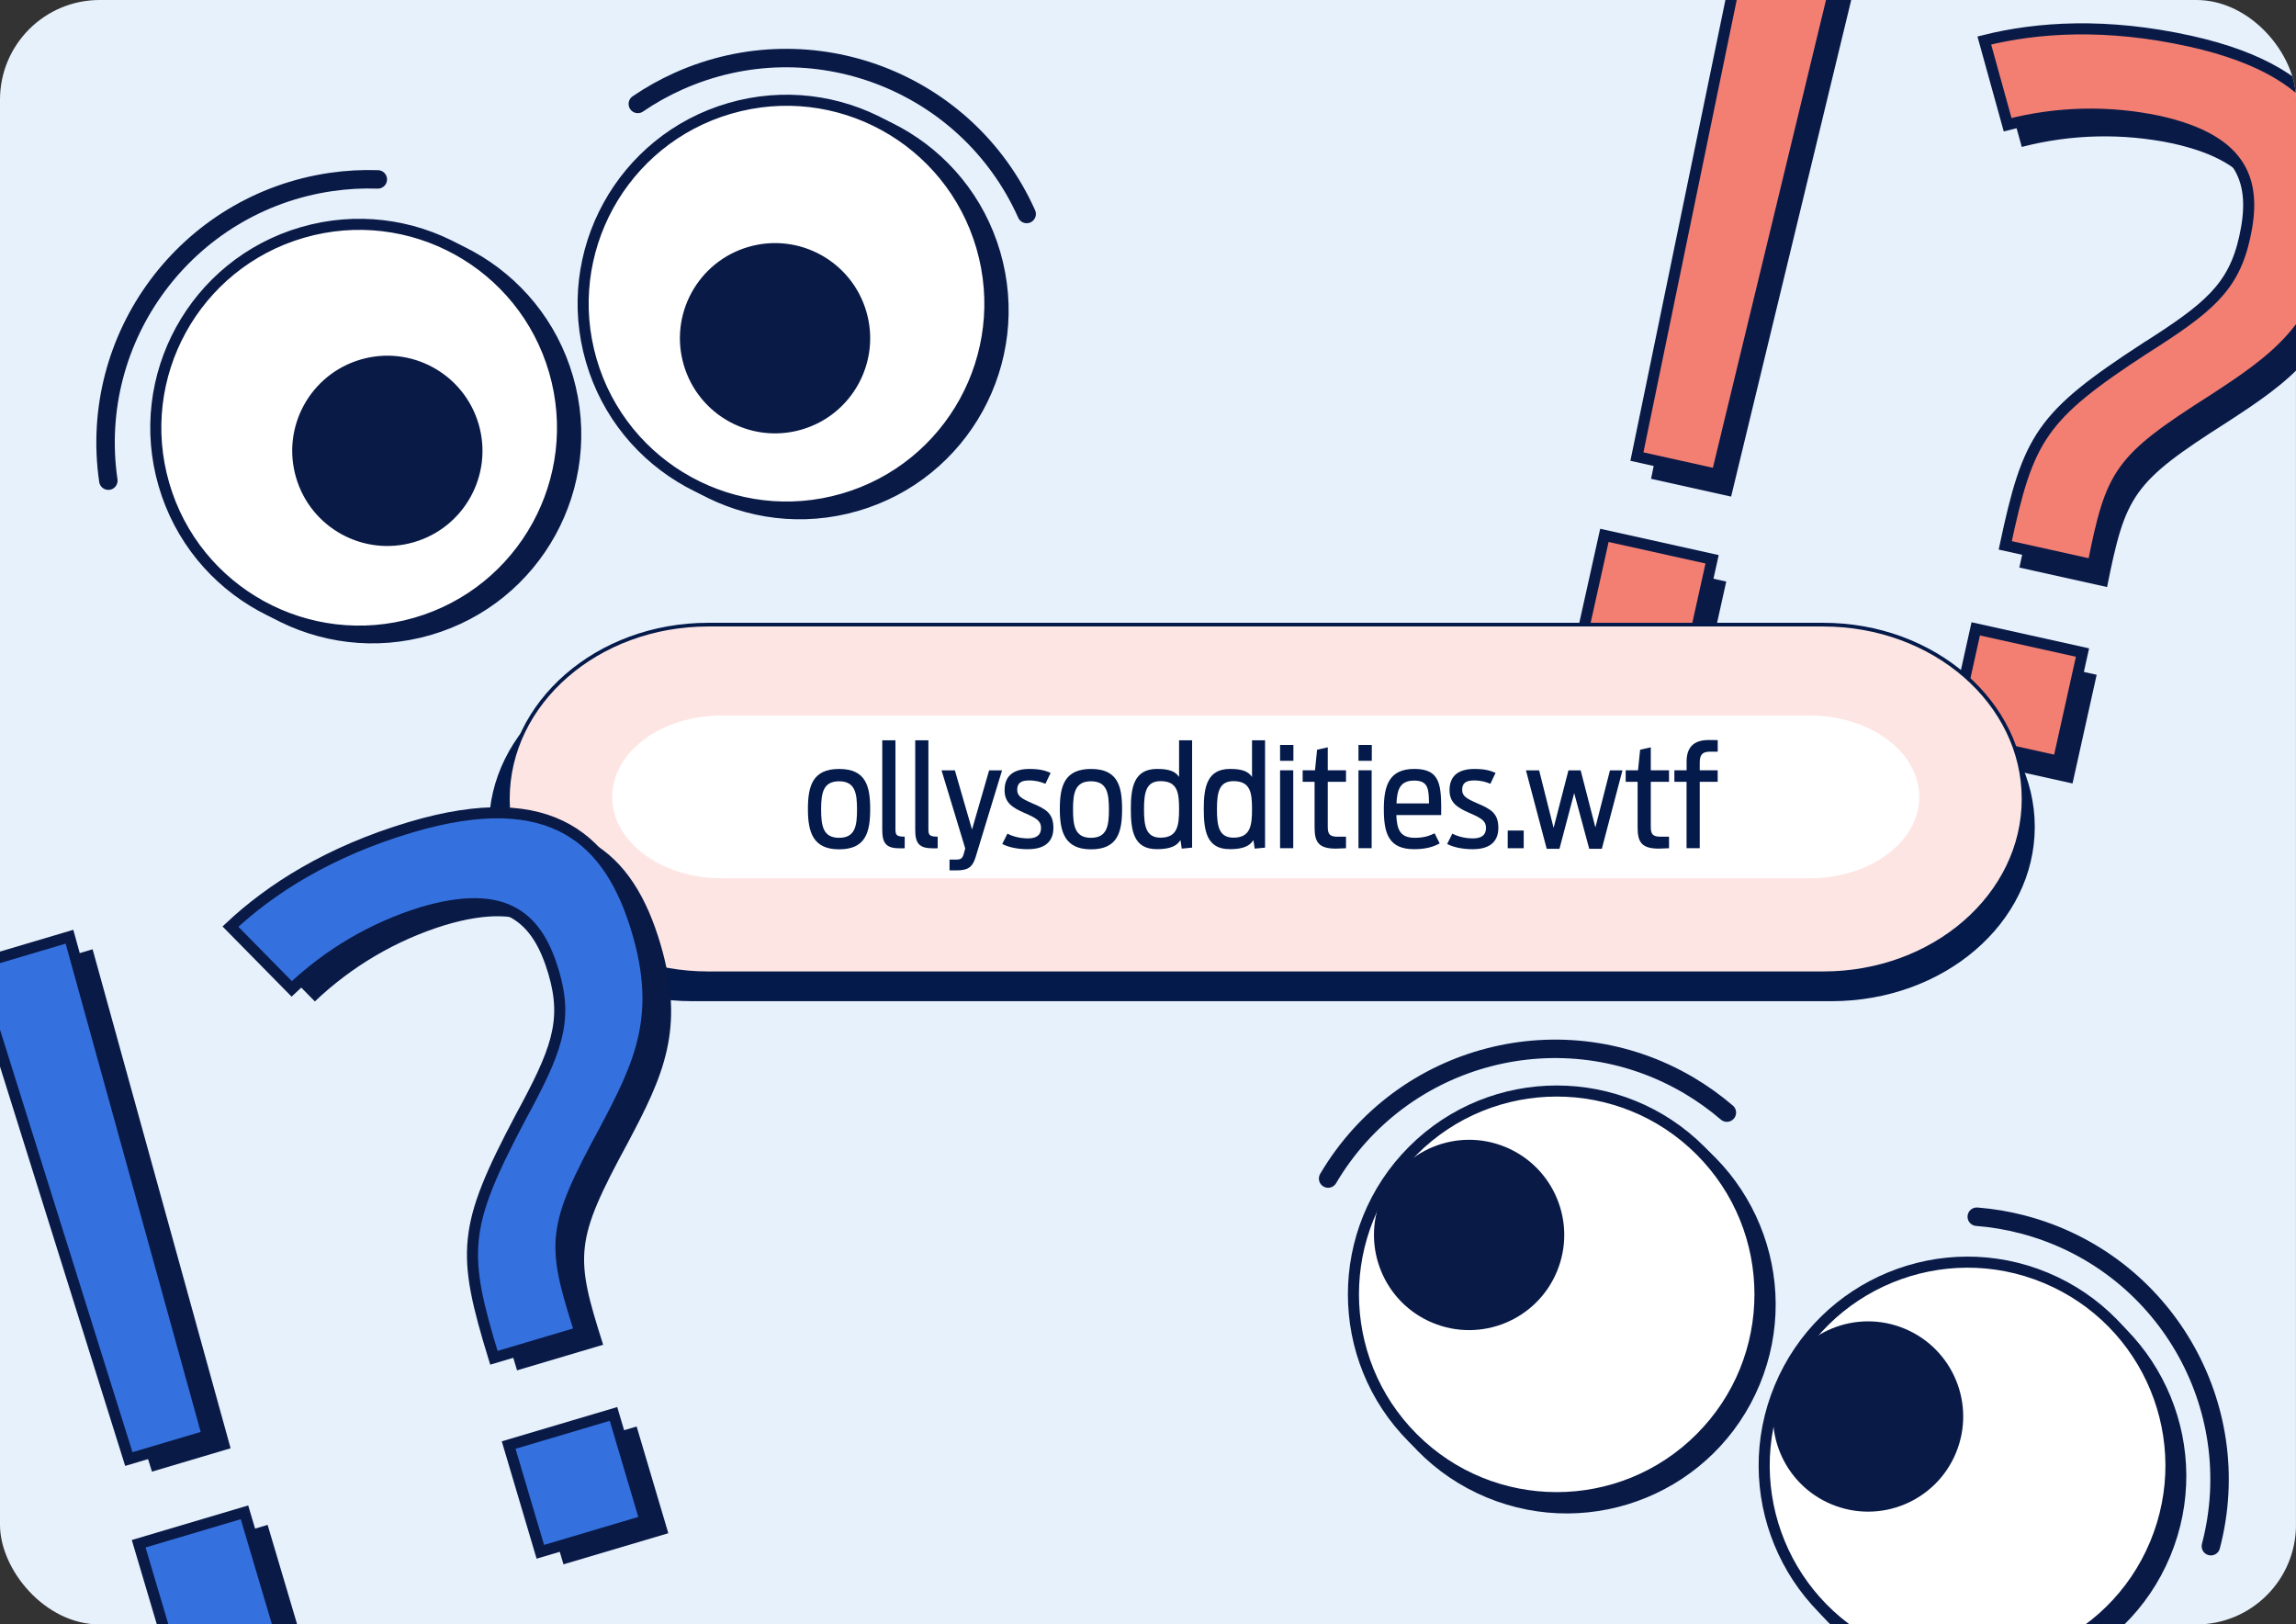 <?xml version="1.0" encoding="UTF-8"?><svg id="Layer_1" xmlns="http://www.w3.org/2000/svg" width="622" height="440" xmlns:xlink="http://www.w3.org/1999/xlink" viewBox="0 0 622 440"><rect x="0" y="0" width="622" height="440" fill="#333333" stroke="none"/><defs><style>.cls-1{stroke-linecap:round;stroke-width:5px;}.cls-1,.cls-2,.cls-3,.cls-4,.cls-5{fill:none;}.cls-1,.cls-3{stroke-miterlimit:10;}.cls-1,.cls-3,.cls-5{stroke:#091a47;}.cls-6{clip-path:url(#clippath);}.cls-2,.cls-7,.cls-8,.cls-9,.cls-10,.cls-11,.cls-12,.cls-13{stroke-width:0px;}.cls-7{fill:#091a47;}.cls-14{clip-path:url(#clippath-1);}.cls-15{clip-path:url(#clippath-4);}.cls-16{clip-path:url(#clippath-3);}.cls-17{clip-path:url(#clippath-2);}.cls-8{fill:#f37f73;}.cls-9{fill:#031a4a;}.cls-3{stroke-width:3px;}.cls-4{stroke:#031a4a;}.cls-5{stroke-miterlimit:10;stroke-width:3px;}.cls-10{fill:#fff;}.cls-11{fill:#3571de;}.cls-12{fill:#fde5e3;}.cls-13{fill:#e7f1fc;}</style><clipPath id="clippath"><rect class="cls-2" width="622" height="440" rx="27" ry="27"/></clipPath><clipPath id="clippath-1"><rect class="cls-2" x="165.7" y="193.96" width="345.84" height="42.72"/></clipPath><clipPath id="clippath-2"><rect class="cls-2" x="217.54" y="196.69" width="249.16" height="42.5"/></clipPath><clipPath id="clippath-3"><rect class="cls-2" x="217.54" y="196.69" width="249.16" height="42.5"/></clipPath><clipPath id="clippath-4"><rect class="cls-2" width="622" height="440" rx="27" ry="27"/></clipPath></defs><g class="cls-6"><path class="cls-13" d="M21.75,0h578.49c12.02,0,21.75,10.7,21.75,23.9v392.2c0,13.2-9.74,23.9-21.75,23.9H21.75C9.74,440,0,429.3,0,416.1V23.9C0,10.7,9.74,0,21.75,0"/><path class="cls-7" d="M438.47,151.04l29.18,6.48-7.17,32.28-29.18-6.48,7.17-32.28ZM475.6-7.64l26.34,5.85-32.97,136.3-21.69-4.82L475.6-7.64Z"/><path class="cls-7" d="M584.94,100.37c17.04-10.85,23.95-16.36,26.99-30.05,3.21-14.46.4-26.2-23.36-31.47-13.51-2.84-27.5-2.52-40.86.95l-6.32-22.81c14.35-3.59,33.05-4.86,55.78.19,39.25,8.72,45.51,29.35,39.95,54.39-5.22,23.5-16.81,31.77-33.91,42.87-25.56,16.27-27.4,19.66-32.39,44.57l-23.76-5.28c6.22-29.24,9.66-34.98,37.86-53.38M539.08,176.35l28.92,6.42-6.54,29.44-28.92-6.42,6.54-29.44Z"/><path class="cls-8" d="M434.64,145.01l29.18,6.48-7.17,32.28-29.18-6.48,7.17-32.28ZM471.77-13.66l26.34,5.85-32.97,136.3-21.69-4.82,28.32-137.33Z"/><path class="cls-3" d="M434.64,145.01l29.18,6.48-7.17,32.28-29.18-6.48,7.17-32.28ZM471.77-13.66l26.34,5.85-32.97,136.3-21.69-4.82,28.32-137.33Z"/><path class="cls-8" d="M581.11,94.35c17.04-10.85,23.95-16.36,26.99-30.05,3.21-14.46.4-26.2-23.36-31.47-13.51-2.84-27.49-2.52-40.86.95l-6.32-22.81c14.35-3.59,33.05-4.85,55.78.19,39.25,8.72,45.51,29.35,39.95,54.39-5.22,23.5-16.81,31.77-33.91,42.87-25.56,16.27-27.4,19.66-32.39,44.57l-23.76-5.27c6.22-29.24,9.66-34.98,37.86-53.38M535.24,170.33l28.92,6.42-6.54,29.44-28.92-6.42,6.54-29.44Z"/><path class="cls-3" d="M581.11,94.35c17.04-10.85,23.95-16.36,26.99-30.05,3.21-14.46.4-26.2-23.36-31.47-13.51-2.84-27.49-2.52-40.86.95l-6.32-22.81c14.35-3.59,33.05-4.85,55.78.19,39.25,8.72,45.51,29.35,39.95,54.39-5.22,23.5-16.81,31.77-33.91,42.87-25.56,16.27-27.4,19.66-32.39,44.57l-23.76-5.27c6.22-29.24,9.66-34.98,37.87-53.38ZM535.24,170.33l28.92,6.42-6.54,29.44-28.92-6.42,6.54-29.44Z"/><path class="cls-9" d="M187.53,176.74h308.63c30.41,0,55.07,21.14,55.07,47.22s-24.65,47.22-55.07,47.22H187.53c-30.41,0-55.07-21.15-55.07-47.22s24.65-47.22,55.07-47.22"/><path class="cls-12" d="M191.86,169.19h302.06c29.98,0,54.28,21.14,54.28,47.22s-24.3,47.22-54.28,47.22H191.86c-29.99,0-54.28-21.14-54.28-47.22s24.3-47.22,54.28-47.22"/><path class="cls-4" d="M191.86,169.19h302.06c29.98,0,54.28,21.14,54.28,47.22s-24.3,47.22-54.28,47.22H191.86c-29.99,0-54.28-21.14-54.28-47.22s24.3-47.22,54.28-47.22"/><path class="cls-10" d="M195.56,193.8h294.66c16.41,0,29.72,9.87,29.72,22.05s-13.3,22.05-29.72,22.05H195.56c-16.41,0-29.71-9.87-29.71-22.05s13.3-22.05,29.71-22.05"/></g><g class="cls-14"><g class="cls-17"><g class="cls-16"><path class="cls-9" d="M227.31,226.93c-4.37,0-4.86-3.31-4.86-7.67s.49-7.64,4.86-7.64,4.86,3.27,4.86,7.64-.46,7.67-4.86,7.67ZM227.31,230.05c7.18,0,8.43-4.56,8.43-10.9s-1.25-10.87-8.43-10.87-8.44,4.64-8.44,10.87,1.37,10.9,8.44,10.9Z"/><path class="cls-9" d="M245.09,229.74v-3.12c-2.39,0-2.51-.53-2.51-2.24v-23.86h-3.57v24.28c0,3.72,1.14,4.98,4.83,4.98.72,0,1.06,0,1.25-.04Z"/><path class="cls-9" d="M254.02,229.74v-3.12c-2.39,0-2.51-.53-2.51-2.24v-23.86h-3.57v24.28c0,3.72,1.14,4.98,4.83,4.98.72,0,1.06,0,1.25-.04Z"/><path class="cls-9" d="M257.25,235.75h1.86c2.85,0,4.29-.65,5.17-3.53l7.18-23.56h-3.5l-4.64,16.03-4.64-16.03h-3.61l6.42,21.16-.46,1.63c-.3.99-.72,1.37-1.86,1.37h-1.94v2.93Z"/><path class="cls-9" d="M278.49,230.01c4.29,0,6.88-1.82,6.88-5.77s-2.01-5.09-5.7-6.65c-2.96-1.29-4.1-1.98-4.1-3.65s.84-2.55,3.19-2.55c1.9,0,3.31.42,4.45.91l1.41-2.96c-1.56-.68-3.08-1.06-5.74-1.06-4.22,0-6.73,1.79-6.73,5.74,0,3.38,2.01,4.71,5.51,6.23,3.12,1.37,4.37,2.09,4.37,4.03s-1.29,2.81-3.53,2.81-4.22-.57-5.58-1.29l-1.41,2.81c1.82.91,4.22,1.41,6.99,1.41Z"/><path class="cls-9" d="M295.55,226.93c-4.37,0-4.86-3.31-4.86-7.67s.49-7.64,4.86-7.64,4.86,3.27,4.86,7.64-.46,7.67-4.86,7.67ZM295.55,230.05c7.18,0,8.43-4.56,8.43-10.9s-1.25-10.87-8.43-10.87-8.44,4.64-8.44,10.87,1.37,10.9,8.44,10.9Z"/><path class="cls-9" d="M346.78,206.07h3.61v-4.29h-3.61v4.29ZM346.78,229.74h3.57v-21.09h-3.57v21.09ZM334.16,226.89c-3.99,0-4.48-3.23-4.48-7.71s.53-7.6,4.48-7.6c4.64,0,5.02,3.19,5.02,7.6s-.42,7.71-5.02,7.71ZM333.1,230.01c3.84,0,5.51-.95,6.46-2.47l.34,2.32,2.81-.27v-29.07h-3.53v9.92c-.95-1.37-2.43-2.17-5.93-2.17-6.31,0-7.14,5.02-7.14,10.83s.72,10.9,6.99,10.9ZM314.4,226.89c-3.99,0-4.48-3.23-4.48-7.71s.53-7.6,4.48-7.6c4.64,0,5.02,3.19,5.02,7.6s-.42,7.71-5.02,7.71ZM313.34,230.01c3.84,0,5.51-.95,6.46-2.47l.34,2.32,2.81-.27v-29.07h-3.53v9.92c-.95-1.37-2.43-2.17-5.93-2.17-6.31,0-7.14,5.02-7.14,10.83s.72,10.9,6.99,10.9Z"/><path class="cls-9" d="M399.03,230.01c4.29,0,6.88-1.82,6.88-5.77s-2.01-5.09-5.7-6.65c-2.96-1.29-4.1-1.98-4.1-3.65s.84-2.55,3.19-2.55c1.9,0,3.31.42,4.45.91l1.41-2.96c-1.56-.68-3.08-1.06-5.74-1.06-4.22,0-6.73,1.79-6.73,5.74,0,3.38,2.01,4.71,5.51,6.23,3.12,1.37,4.37,2.09,4.37,4.03s-1.29,2.81-3.53,2.81-4.22-.57-5.59-1.29l-1.41,2.81c1.82.91,4.22,1.41,6.99,1.41ZM383.1,211.43c3.91,0,3.95,2.39,4.03,6.19h-8.81c.15-3.88,1.03-6.19,4.79-6.19ZM383.1,230.01c3.27,0,5.28-.68,6.92-1.56l-1.37-2.74c-1.25.57-2.62,1.22-5.36,1.22-3.95,0-4.86-2.17-5.02-6.16h12.16c.04-7.86,0-12.5-7.26-12.5-6.73,0-8.28,4.33-8.28,10.87s1.25,10.87,8.21,10.87ZM368.02,206.07h3.61v-4.29h-3.61v4.29ZM368.02,229.74h3.57v-21.09h-3.57v21.09ZM352.9,211.77h3.23v12.35c0,3.95,1.06,5.74,5.77,5.74.46,0,2.2-.08,2.74-.11v-3.12h-2.36c-2.32,0-2.58-.99-2.58-2.85v-12.01h4.94v-3.12h-4.94v-6.23l-2.89.65-.57,5.58h-3.34v3.12Z"/><rect class="cls-9" x="408.45" y="224.96" width="4.33" height="4.79"/><polygon class="cls-9" points="419.01 229.9 422.47 229.9 426.46 214.81 430.53 229.9 433.95 229.9 439.53 208.66 436.15 208.66 432.2 224.12 428.21 208.66 424.9 208.66 420.88 224.24 416.96 208.66 413.39 208.66 419.01 229.9"/><path class="cls-9" d="M440.41,211.77h3.23v12.35c0,3.95,1.06,5.74,5.77,5.74.46,0,2.2-.08,2.74-.11v-3.12h-2.36c-2.32,0-2.58-.99-2.58-2.85v-12.01h4.94v-3.12h-4.94v-6.23l-2.89.65-.57,5.58h-3.34v3.12Z"/><path class="cls-9" d="M453.59,211.77h3.31v17.97h3.57v-17.97h4.86v-3.12h-4.86v-2.01c0-1.86.42-3.04,2.74-3.04h2.13v-3.12c-.38-.04-1.63-.04-2.43-.04-4.37,0-6,2.28-6,5.85v2.36h-3.31v3.12Z"/></g></g></g><g class="cls-15"><path class="cls-7" d="M153.78,102.31c8.48,29.22-8.32,59.78-37.54,68.26-29.22,8.48-59.78-8.32-68.26-37.54-8.48-29.22,8.32-59.78,37.54-68.26h0c29.22-8.48,59.78,8.32,68.26,37.54h0"/><path class="cls-3" d="M153.78,102.31c8.48,29.22-8.32,59.78-37.54,68.26-29.22,8.48-59.78-8.32-68.26-37.54-8.48-29.22,8.32-59.78,37.54-68.26h0c29.22-8.48,59.78,8.32,68.26,37.54h0Z"/><path class="cls-7" d="M133.26,116.74c3.97,13.67-3.89,27.96-17.56,31.93-13.67,3.97-27.96-3.89-31.93-17.56-3.97-13.67,3.89-27.96,17.56-31.93h0c13.67-3.97,27.96,3.89,31.93,17.56"/><path class="cls-7" d="M163.75,99.42c8.48,29.22,39.04,46.02,68.26,37.54,29.22-8.48,46.02-39.04,37.54-68.26s-39.04-46.02-68.26-37.54h0c-29.22,8.48-46.02,39.04-37.54,68.26"/><path class="cls-3" d="M163.75,99.42c8.48,29.22,39.04,46.02,68.26,37.54,29.22-8.48,46.02-39.04,37.54-68.26s-39.04-46.02-68.26-37.54h0c-29.22,8.48-46.02,39.04-37.54,68.26Z"/><path class="cls-7" d="M188.8,100.61c3.97,13.67,18.26,21.53,31.93,17.56s21.53-18.26,17.56-31.93-18.26-21.53-31.93-17.56h0c-13.67,3.97-21.53,18.26-17.56,31.93h0"/><path class="cls-10" d="M150.2,100.5c8.48,29.22-8.32,59.78-37.54,68.26-29.22,8.48-59.78-8.32-68.26-37.54-8.48-29.22,8.32-59.78,37.54-68.26h0c29.22-8.48,59.78,8.32,68.26,37.54h0"/><path class="cls-3" d="M150.2,100.5c8.48,29.22-8.32,59.78-37.54,68.26-29.22,8.48-59.78-8.32-68.26-37.54-8.48-29.22,8.32-59.78,37.54-68.26h0c29.22-8.48,59.78,8.32,68.26,37.54h0Z"/><path class="cls-7" d="M129.68,114.93c3.97,13.67-3.89,27.96-17.56,31.93-13.67,3.97-27.96-3.89-31.93-17.56s3.89-27.96,17.56-31.93h0c13.67-3.97,27.96,3.89,31.93,17.56"/><path class="cls-1" d="M29.35,130.19c-5.67-39,21.35-75.22,60.35-80.9,4.19-.61,8.42-.84,12.65-.7"/><path class="cls-10" d="M160.17,97.61c8.48,29.22,39.04,46.02,68.26,37.54,29.22-8.48,46.02-39.04,37.54-68.26s-39.04-46.02-68.26-37.54h0c-29.22,8.48-46.02,39.04-37.54,68.26"/><path class="cls-3" d="M160.17,97.61c8.48,29.22,39.04,46.02,68.26,37.54,29.22-8.48,46.02-39.04,37.54-68.26s-39.04-46.02-68.26-37.54h0c-29.22,8.48-46.02,39.04-37.54,68.26Z"/><path class="cls-7" d="M185.22,98.8c3.97,13.67,18.27,21.53,31.93,17.56,13.67-3.97,21.53-18.27,17.56-31.93s-18.27-21.53-31.93-17.56h0c-13.67,3.97-21.53,18.27-17.56,31.93h0"/><path class="cls-1" d="M278.13,57.96c-16.1-35.98-58.32-52.09-94.29-35.99-3.86,1.73-7.56,3.79-11.05,6.18"/><path class="cls-7" d="M475.3,374.51c-11.69,28.09-43.94,41.37-72.03,29.68-28.09-11.69-41.37-43.94-29.68-72.03,11.69-28.09,43.94-41.37,72.03-29.68h0c28.08,11.7,41.37,43.94,29.68,72.03"/><path class="cls-3" d="M475.3,374.51c-11.69,28.09-43.94,41.37-72.03,29.68-28.09-11.69-41.37-43.94-29.68-72.03,11.69-28.09,43.94-41.37,72.03-29.68h0c28.08,11.7,41.37,43.94,29.68,72.03Z"/><path class="cls-7" d="M424.49,347.13c-5.47,13.14-20.56,19.35-33.69,13.88s-19.35-20.56-13.88-33.69c5.47-13.14,20.56-19.35,33.69-13.88,13.14,5.47,19.35,20.56,13.88,33.69h0"/><path class="cls-10" d="M472.59,371.8c-11.69,28.09-43.94,41.37-72.03,29.68-28.09-11.69-41.37-43.94-29.68-72.03,11.69-28.09,43.94-41.37,72.03-29.68h0c28.08,11.7,41.37,43.94,29.68,72.03"/><circle class="cls-5" cx="421.73" cy="350.59" r="55.07" transform="translate(-124.39 400.89) rotate(-45)"/><path class="cls-7" d="M421.78,344.41c-5.47,13.14-20.56,19.35-33.7,13.88s-19.35-20.56-13.88-33.7c5.47-13.14,20.56-19.35,33.7-13.88h0c13.14,5.47,19.35,20.56,13.88,33.7h0"/><path class="cls-7" d="M484.83,378.61c-11.69,28.08,1.59,60.33,29.68,72.03,28.08,11.69,60.33-1.59,72.03-29.68,11.7-28.08-1.59-60.33-29.68-72.03h0c-28.08-11.69-60.33,1.59-72.03,29.68"/><path class="cls-3" d="M484.83,378.61c-11.69,28.08,1.59,60.33,29.68,72.03,28.08,11.69,60.33-1.59,72.03-29.68,11.7-28.08-1.59-60.33-29.68-72.03h0c-28.08-11.69-60.33,1.59-72.03,29.68Z"/><path class="cls-7" d="M484.95,376.59c-5.47,13.14.74,28.22,13.88,33.69s28.22-.74,33.69-13.88c5.47-13.14-.74-28.22-13.88-33.69-13.14-5.47-28.22.74-33.69,13.88h0"/><path class="cls-1" d="M359.8,319.22c20.02-33.95,63.77-45.25,97.72-25.23,3.64,2.15,7.09,4.62,10.3,7.37"/><path class="cls-10" d="M482.17,375.79c-11.69,28.08,1.59,60.33,29.68,72.03,28.08,11.69,60.33-1.59,72.03-29.68,11.7-28.08-1.59-60.33-29.68-72.03h0c-28.08-11.69-60.33,1.59-72.03,29.68"/><path class="cls-3" d="M482.17,375.79c-11.69,28.08,1.59,60.33,29.68,72.03,28.08,11.69,60.33-1.59,72.03-29.68,11.7-28.08-1.59-60.33-29.68-72.03h0c-28.08-11.69-60.33,1.59-72.03,29.68Z"/><path class="cls-7" d="M482.29,373.77c-5.47,13.14.74,28.22,13.88,33.69s28.22-.74,33.69-13.88c5.47-13.14-.74-28.22-13.88-33.69-13.14-5.47-28.22.74-33.69,13.88h0"/><path class="cls-1" d="M598.94,418.8c10-38.13-12.81-77.14-50.93-87.13-4.09-1.07-8.27-1.78-12.49-2.11"/><path class="cls-7" d="M43.84,421.54l28.66-8.51,9.41,31.7-28.66,8.51-9.41-31.7ZM-.77,264.8l25.86-7.68,37.38,135.16-21.3,6.33L-.77,264.8Z"/><path class="cls-7" d="M147.26,306.11c9.63-17.76,12.99-25.93,9-39.37-4.22-14.2-12.38-23.09-35.71-16.17-13.19,4.08-25.26,11.16-35.25,20.68l-16.6-16.87c10.8-10.1,26.53-20.3,48.85-26.92,38.54-11.45,54.04,3.55,61.34,28.14,6.85,23.08.74,35.93-8.82,53.95-14.44,26.64-14.4,30.49-6.67,54.69l-23.33,6.93c-8.76-28.58-8.54-35.27,7.18-65.05M144.07,394.81l28.4-8.43,8.58,28.91-28.4,8.43-8.58-28.91Z"/><path class="cls-11" d="M37.57,418.14l28.66-8.51,9.41,31.7-28.66,8.51-9.41-31.7ZM-7.05,261.4l25.87-7.68,37.38,135.15-21.3,6.33L-7.05,261.4Z"/><path class="cls-3" d="M37.57,418.14l28.66-8.51,9.41,31.7-28.66,8.51-9.41-31.7ZM-7.05,261.4l25.87-7.68,37.38,135.15-21.3,6.33L-7.05,261.4Z"/><path class="cls-11" d="M140.99,302.71c9.63-17.76,12.99-25.93,9-39.37-4.22-14.2-12.38-23.09-35.71-16.17-13.19,4.08-25.25,11.16-35.25,20.68l-16.6-16.87c10.8-10.1,26.53-20.3,48.85-26.92,38.54-11.45,54.04,3.55,61.34,28.14,6.85,23.08.74,35.93-8.82,53.95-14.44,26.64-14.4,30.49-6.67,54.69l-23.33,6.93c-8.76-28.58-8.54-35.27,7.18-65.05M137.8,391.41l28.4-8.43,8.58,28.91-28.4,8.43-8.58-28.91Z"/><path class="cls-3" d="M140.99,302.71c9.63-17.76,12.99-25.93,9-39.37-4.22-14.2-12.38-23.09-35.71-16.17-13.19,4.08-25.25,11.16-35.25,20.68l-16.6-16.87c10.8-10.1,26.53-20.3,48.85-26.92,38.54-11.45,54.04,3.55,61.34,28.14,6.85,23.08.74,35.93-8.82,53.95-14.44,26.64-14.4,30.49-6.67,54.69l-23.33,6.93c-8.76-28.58-8.54-35.27,7.18-65.05ZM137.8,391.41l28.4-8.43,8.58,28.91-28.4,8.43-8.58-28.91Z"/></g></svg>
